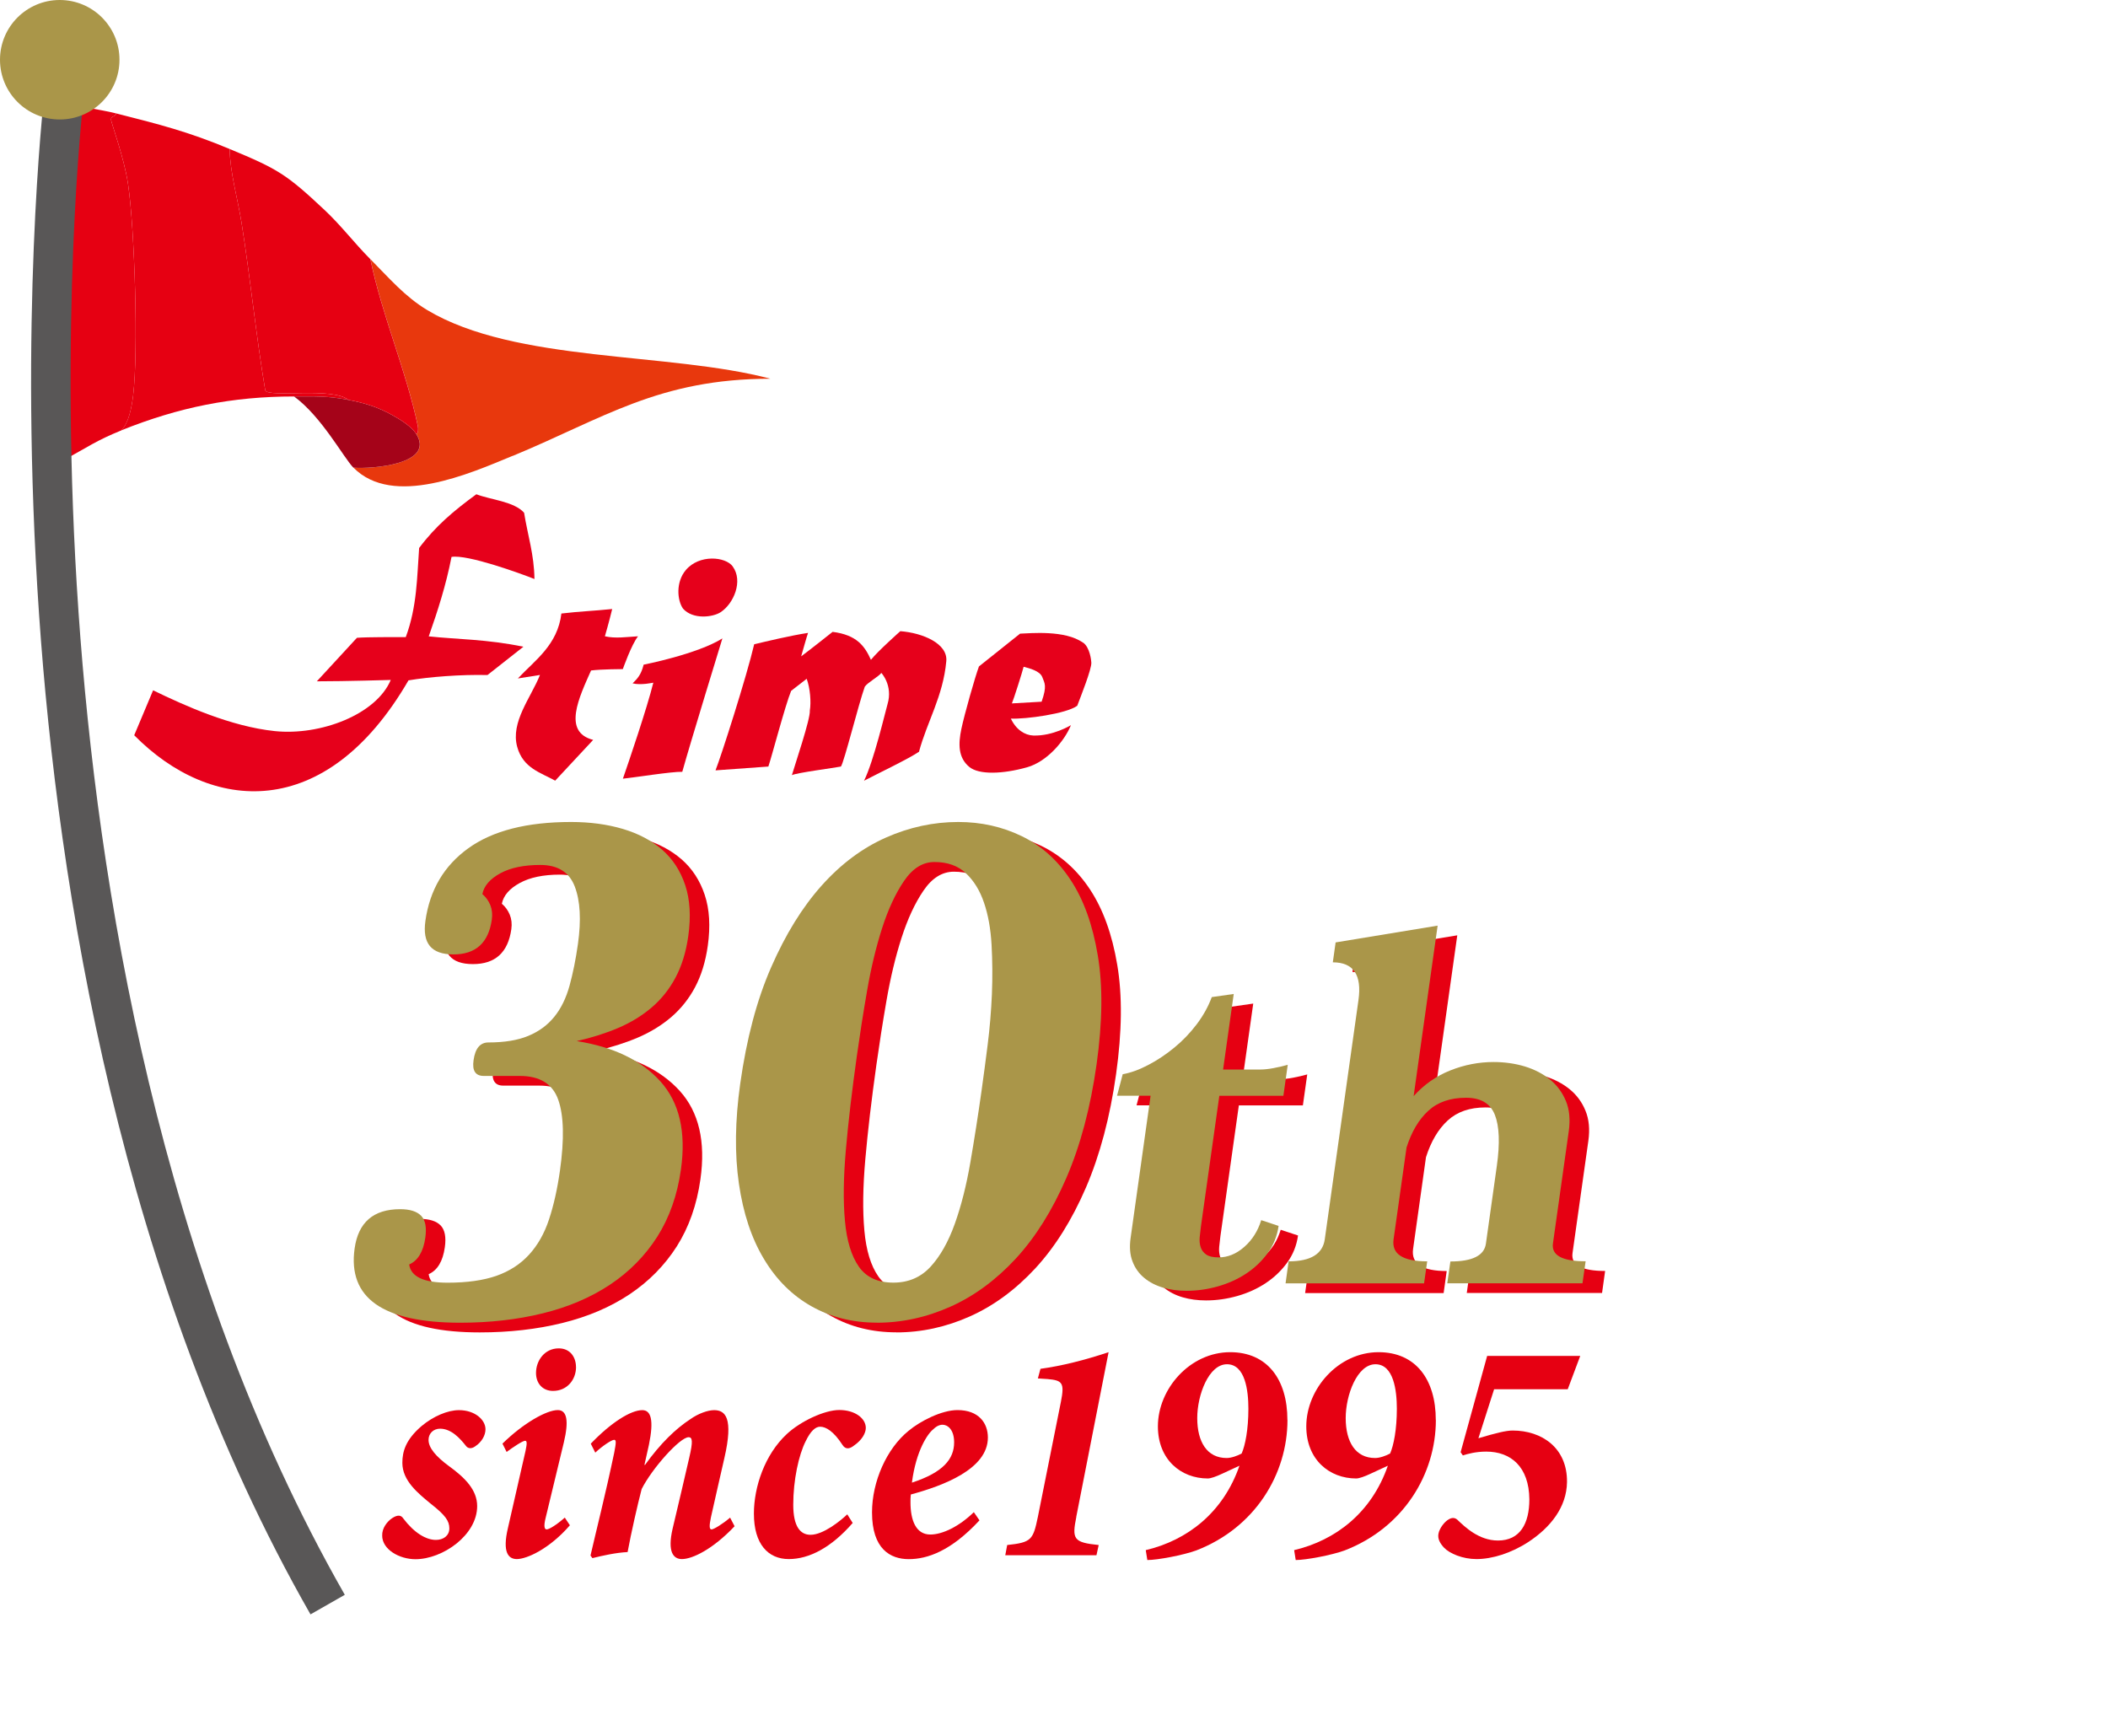 <svg width="777" height="640" viewBox="0 0 777 640" fill="none" xmlns="http://www.w3.org/2000/svg">
<path d="M140.891 565.995C140.765 563.28 142.776 560.817 144.536 559.636C146.547 558.328 147.829 558.454 148.658 559.761C152.68 565.065 157.029 567.654 160.674 567.654C163.388 567.654 165.626 566.121 165.626 563.406C165.626 560.691 164.218 558.58 158.788 554.332C154.063 550.435 148.306 545.835 148.306 539.249C148.306 535.126 149.488 530.753 155.37 525.7C159.718 522.055 165.022 519.818 169.17 519.818C175.052 519.818 178.948 523.362 178.948 526.881C178.948 529.119 177.54 531.607 175.178 533.141C173.77 534.196 172.463 533.97 171.759 533.015C169.522 530.174 166.329 526.655 162.207 526.655C159.744 526.655 157.959 528.415 157.959 530.778C157.959 533.719 160.674 536.911 165.5 540.456C171.508 544.804 175.881 549.304 175.881 555.186C175.881 565.92 163.137 574.768 153.133 574.768C147.251 574.768 140.866 571.224 140.866 566.046L140.891 565.995Z" fill="#E60012"/>
<path d="M210.092 562.225C202.551 570.947 194.181 574.718 190.511 574.718C187.444 574.718 185.081 572.355 187.218 563.28L193.703 534.875C194.281 532.16 194.281 531.104 193.578 531.104C192.622 531.104 188.978 533.568 186.74 535.227L185.207 532.16C192.874 524.619 201.471 519.793 205.593 519.793C209.012 519.793 209.715 523.79 207.83 531.708L201.119 559.535C200.289 562.828 200.767 563.783 201.471 563.783C202.426 563.783 205.115 562.124 208.182 559.434L210.067 562.275L210.092 562.225ZM212.33 503.881C212.33 508.606 209.037 512.729 203.833 512.729C200.063 512.729 197.574 510.014 197.574 506.118C197.574 501.518 200.767 497.043 205.945 497.043C210.294 497.043 212.304 500.462 212.304 503.881H212.33Z" fill="#E60012"/>
<path d="M270.797 562.577C262.779 571.073 255.238 574.718 251.341 574.718C248.275 574.718 245.912 572.229 247.923 563.507C250.034 554.784 252.045 545.936 254.056 537.339C255.464 531.331 255.238 529.797 253.83 529.797C250.638 529.797 240.382 541.235 236.511 548.902C234.977 554.784 232.615 565.166 231.333 572.129C226.984 572.355 222.133 573.436 218.362 574.366L217.658 573.411C219.77 564.211 223.188 550.787 226.381 535.579C227.084 531.934 227.21 530.753 226.381 530.753C225.425 530.753 221.906 533.115 219.418 535.478L217.759 532.185C225.174 524.418 232.489 519.818 236.737 519.818C239.929 519.818 241.086 523.362 239.2 532.562L237.541 539.978H237.768C243.549 531.959 249.079 526.655 254.509 523.111C257.349 521.1 260.868 519.818 263.231 519.818C267.353 519.818 270.42 522.658 267.002 537.489C265.468 544.101 263.709 551.994 262.05 559.309C261.346 562.602 261.471 563.783 262.276 563.783C263.08 563.783 266.398 561.772 269.113 559.434L270.772 562.627L270.797 562.577Z" fill="#E60012"/>
<path d="M314.309 561.395C306.416 570.47 298.272 574.718 290.731 574.718C283.19 574.718 277.886 569.288 277.886 557.976C277.886 548.072 281.908 536.157 290.027 528.616C295.104 523.89 303.927 519.767 309.357 519.767C315.138 519.767 319.135 522.834 319.135 526.379C319.135 528.264 317.727 530.853 314.786 532.864C313.027 534.272 311.594 534.272 310.538 532.638C307.245 527.56 304.405 525.926 302.293 525.926C300.534 525.926 298.749 527.585 296.99 531.23C294.401 536.308 292.39 545.609 292.39 554.683C292.39 562.702 294.979 565.769 298.749 565.769C303.475 565.769 309.834 560.591 312.298 558.228L314.309 561.42V561.395Z" fill="#E60012"/>
<path d="M361.013 560.465C350.531 571.777 341.809 574.743 334.971 574.743C328.134 574.743 321.423 570.972 321.423 557.524C321.423 546.086 326.852 533.945 334.871 527.46C339.22 523.815 347.138 519.793 352.919 519.793C360.812 519.793 364.13 524.619 364.13 529.923C364.13 541.587 347.515 547.72 335.725 550.913C335.6 551.868 335.6 552.924 335.6 553.753C335.6 560.465 337.611 565.668 342.915 565.668C347.389 565.668 353.522 562.727 358.952 557.423L361.063 560.49L361.013 560.465ZM344.021 526.856C342.01 528.39 337.661 534.649 336.128 546.539C347.691 542.768 351.687 537.816 351.687 531.683C351.687 526.856 349.199 525.197 347.439 525.197C346.383 525.197 345.202 525.675 344.021 526.856Z" fill="#E60012"/>
<path d="M396.732 559.158C395.073 567.403 395.677 568.585 404.977 569.54L404.148 573.31H370.54L371.244 569.54C380.192 568.585 380.796 567.654 382.555 559.158L391.051 516.726C392.459 509.662 391.529 508.833 386.1 508.355L382.555 508.129L383.51 504.584C391.303 503.529 399.774 501.392 408.622 498.451L396.707 559.158H396.732Z" fill="#E60012"/>
<path d="M474.555 523.438C474.555 543.372 462.641 563.155 440.948 571.526C436.121 573.285 426.695 575.07 422.9 575.07L422.321 571.425C437.655 567.78 450.852 557.625 456.859 540.305L450.5 543.246C448.262 544.302 446.252 545.006 445.196 545.006C435.292 545.006 426.796 538.042 426.796 525.801C426.796 512 438.585 498.451 453.441 498.451C467.115 498.451 474.53 508.481 474.53 523.438H474.555ZM441.3 522.734C441.3 531.582 444.944 537.464 452.134 537.464C453.893 537.464 456.13 536.635 457.664 535.805C458.971 532.864 460.152 526.957 460.152 519.29C460.152 512.578 458.971 502.9 452.259 502.9C445.548 502.9 441.3 514.212 441.3 522.709V522.734Z" fill="#E60012"/>
<path d="M529.253 523.438C529.253 543.372 517.338 563.155 495.645 571.526C490.819 573.285 481.392 575.07 477.597 575.07L477.019 571.425C492.352 567.78 505.549 557.625 511.556 540.305L505.197 543.246C502.96 544.302 500.949 545.006 499.893 545.006C489.989 545.006 481.493 538.042 481.493 525.801C481.493 512 493.282 498.451 508.138 498.451C521.812 498.451 529.227 508.481 529.227 523.438H529.253ZM496.022 522.734C496.022 531.582 499.667 537.464 506.856 537.464C508.615 537.464 510.853 536.635 512.386 535.805C513.693 532.864 514.874 526.957 514.874 519.29C514.874 512.578 513.693 502.9 506.981 502.9C500.27 502.9 496.022 514.212 496.022 522.709V522.734Z" fill="#E60012"/>
<path d="M577.842 512.126H550.72L544.938 530.174C551.298 528.289 555.068 527.334 557.557 527.334C568.29 527.334 577.716 533.694 577.591 546.313C577.465 555.639 571.457 563.054 563.439 568.358C556.954 572.607 549.89 574.718 544.234 574.718C539.157 574.718 534.331 572.707 532.219 570.47C530.811 568.936 529.856 567.277 530.208 565.392C530.56 563.381 532.445 560.918 533.979 560.088C535.16 559.384 536.216 559.384 537.171 560.214C539.886 562.803 545.064 567.881 552.152 567.881C560.297 567.881 563.715 561.621 563.715 552.672C563.59 540.657 556.878 535.101 547.804 535.101C544.033 535.101 540.967 535.931 539.207 536.509L538.378 535.328L548.156 499.833H582.467L577.867 512.101L577.842 512.126Z" fill="#E60012"/>
<path d="M185.483 400.188C182.416 400.188 181.16 398.253 181.713 394.407C182.316 390.033 184.151 387.846 187.192 387.846C193.1 387.846 198.001 387.042 201.897 385.433C205.794 383.824 208.986 381.486 211.474 378.419C213.963 375.378 215.823 371.557 217.105 366.982C218.387 362.407 219.418 357.229 220.222 351.497C221.454 342.699 221.077 335.661 219.041 330.357C217.005 325.053 212.782 322.413 206.347 322.413C200.264 322.413 195.337 323.444 191.566 325.505C187.796 327.566 185.584 330.105 184.98 333.147C186.262 334.228 187.218 335.56 187.896 337.169C188.55 338.778 188.751 340.562 188.474 342.523C187.268 351.12 182.542 355.394 174.322 355.394C166.103 355.394 162.835 351.271 163.991 343.051C165.6 331.613 170.879 322.665 179.853 316.229C188.801 309.794 201.42 306.577 217.683 306.577C224.671 306.577 231.031 307.431 236.787 309.141C242.543 310.85 247.37 313.414 251.266 316.807C255.162 320.226 258.002 324.575 259.762 329.879C261.522 335.183 261.899 341.417 260.893 348.581C260.064 354.514 258.48 359.617 256.193 363.915C253.905 368.214 250.939 371.909 247.395 374.95C243.825 377.992 239.728 380.506 235.078 382.492C230.402 384.478 225.325 386.086 219.77 387.343C233.318 389.48 243.599 394.432 250.612 402.199C257.6 409.967 260.139 420.801 258.178 434.702C256.846 444.154 253.93 452.399 249.456 459.463C244.957 466.501 239.15 472.383 232.036 477.134C224.923 481.86 216.678 485.379 207.277 487.692C197.901 490.005 187.745 491.161 176.811 491.161C148.306 491.161 135.335 482.036 137.899 463.786C139.257 454.133 144.862 449.307 154.691 449.307C158.26 449.307 160.824 450.111 162.408 451.72C163.966 453.329 164.494 456.019 163.966 459.764C163.237 464.943 161.251 468.261 158.009 469.694C158.637 474.168 163.338 476.405 172.161 476.405C179.35 476.405 185.357 475.551 190.184 473.866C195.01 472.182 199.007 469.568 202.199 466.074C205.391 462.58 207.855 458.256 209.564 453.053C211.273 447.874 212.631 441.866 213.586 435.079C215.22 423.466 215.019 414.743 212.932 408.911C210.871 403.104 206.146 400.188 198.755 400.188H185.508H185.483Z" fill="#E60012"/>
<path d="M330.397 491.136C321.448 491.136 313.429 489.125 306.29 485.103C299.152 481.081 293.32 475.274 288.77 467.657C284.195 460.066 281.129 450.815 279.545 439.881C277.961 428.971 278.112 416.729 280.023 403.13C282.36 386.489 286.181 372.135 291.46 360.069C296.739 348.003 302.922 337.973 310.036 330.03C317.15 322.061 325.042 316.179 333.715 312.333C342.387 308.487 351.285 306.577 360.41 306.577C368.805 306.577 376.623 308.311 383.812 311.805C391.001 315.299 397.009 320.654 401.785 327.893C406.561 335.133 409.929 344.383 411.814 355.67C413.725 366.932 413.574 380.355 411.387 395.915C409.15 411.827 405.43 425.778 400.277 437.769C395.098 449.76 388.865 459.689 381.6 467.557C374.31 475.425 366.292 481.332 357.519 485.254C348.746 489.175 339.697 491.161 330.397 491.161V491.136ZM336.48 476.38C342.01 476.38 346.585 474.419 350.179 470.498C353.774 466.577 356.74 461.298 359.103 454.686C361.466 448.075 363.376 440.534 364.834 432.063C366.292 423.591 367.674 414.793 368.956 405.668C369.685 400.49 370.439 394.834 371.219 388.65C371.998 382.492 372.501 376.283 372.777 370.049C373.028 363.789 372.978 357.731 372.651 351.849C372.325 345.967 371.395 340.789 369.861 336.314C368.353 331.865 366.116 328.245 363.2 325.48C360.284 322.715 356.413 321.332 351.587 321.332C347.288 321.332 343.568 323.645 340.401 328.295C337.234 332.946 334.544 338.752 332.307 345.716C330.07 352.679 328.235 360.346 326.777 368.741C325.319 377.137 324.087 385.081 323.032 392.572C321.222 405.442 319.864 416.98 318.959 427.262C318.054 437.518 317.929 446.316 318.607 453.631C319.261 460.946 320.995 466.577 323.735 470.498C326.5 474.419 330.723 476.38 336.455 476.38H336.48Z" fill="#E60012"/>
<path d="M478.451 455.416C477.924 459.161 476.591 462.504 474.43 465.471C472.268 468.437 469.628 470.95 466.511 473.012C463.395 475.073 459.901 476.657 456.08 477.738C452.259 478.819 448.413 479.372 444.542 479.372C441.45 479.372 438.559 478.994 435.92 478.215C433.256 477.436 430.943 476.255 428.982 474.646C427.022 473.037 425.564 471.001 424.609 468.562C423.653 466.124 423.427 463.208 423.905 459.865L431.295 407.453H418.928L421.014 399.535C423.93 399.032 427.047 397.901 430.39 396.141C433.733 394.407 436.926 392.27 439.992 389.756C443.059 387.243 445.799 384.377 448.262 381.159C450.726 377.942 452.561 374.573 453.843 371.104L461.937 369.948L458.015 397.8H471.74C473.148 397.8 474.807 397.624 476.642 397.273C478.502 396.921 480.236 396.518 481.845 396.066L480.236 407.478H456.633L449.846 455.642C449.67 456.924 449.519 458.256 449.393 459.613C449.268 460.971 449.393 462.203 449.745 463.284C450.097 464.39 450.776 465.295 451.781 465.998C452.762 466.702 454.295 467.054 456.381 467.054C459.725 467.054 462.892 465.772 465.833 463.183C468.774 460.594 470.835 457.326 472.067 453.329L478.527 455.466L478.451 455.416Z" fill="#E60012"/>
<path d="M540.639 476.707L541.771 468.588C549.89 468.588 554.263 466.401 554.867 462.002L558.889 433.37C560.07 424.999 559.819 418.715 558.16 414.517C556.501 410.319 552.956 408.232 547.527 408.232C541.72 408.232 537.095 409.841 533.601 413.059C530.107 416.277 527.443 420.801 525.608 426.583L520.857 460.418C520.103 465.822 524.225 468.537 533.249 468.537L532.118 476.657H481.065L482.222 468.537C490.341 468.537 494.79 465.822 495.544 460.418L507.962 372.236C509.269 362.96 506.127 358.309 498.51 358.309L499.541 350.969L537.145 344.786L528.297 407.629C532.118 403.381 536.617 400.214 541.821 398.152C546.999 396.091 552.303 395.06 557.732 395.06C561.855 395.06 565.701 395.613 569.295 396.694C572.89 397.8 575.982 399.409 578.571 401.521C581.185 403.657 583.12 406.297 584.402 409.439C585.709 412.606 586.061 416.302 585.458 420.55L579.626 461.926C578.998 466.3 583.02 468.512 591.642 468.512L590.511 476.632H540.614L540.639 476.707Z" fill="#E60012"/>
<path d="M178.32 396.619C175.253 396.619 173.996 394.709 174.549 390.837C175.152 386.463 176.987 384.276 180.029 384.276C185.936 384.276 190.838 383.472 194.709 381.863C198.605 380.255 201.797 377.917 204.286 374.85C206.774 371.808 208.634 367.987 209.916 363.412C211.173 358.837 212.229 353.659 213.033 347.928C214.265 339.13 213.888 332.091 211.852 326.787C209.816 321.483 205.593 318.844 199.158 318.844C193.075 318.844 188.148 319.874 184.378 321.936C180.607 323.997 178.42 326.536 177.792 329.577C179.074 330.658 180.029 331.991 180.708 333.599C181.361 335.208 181.562 336.993 181.286 338.954C180.079 347.551 175.353 351.824 167.134 351.824C158.914 351.824 155.646 347.701 156.803 339.482C158.411 328.044 163.69 319.095 172.664 312.66C181.613 306.225 194.231 303.007 210.495 303.007C217.483 303.007 223.842 303.862 229.598 305.571C235.355 307.28 240.181 309.844 244.077 313.238C247.973 316.657 250.814 321.005 252.573 326.31C254.333 331.614 254.71 337.848 253.705 345.012C252.875 350.944 251.291 356.047 249.004 360.346C246.717 364.644 243.776 368.339 240.206 371.381C236.637 374.423 232.539 376.936 227.889 378.922C223.214 380.908 218.136 382.517 212.581 383.774C226.13 385.91 236.41 390.863 243.424 398.63C250.412 406.397 252.95 417.232 250.99 431.133C249.658 440.584 246.742 448.83 242.267 455.893C237.768 462.932 231.961 468.839 224.848 473.565C217.734 478.291 209.489 481.81 200.088 484.123C190.712 486.435 180.557 487.591 169.622 487.591C141.117 487.591 128.147 478.467 130.711 460.217C132.068 450.564 137.674 445.738 147.502 445.738C151.071 445.738 153.635 446.542 155.219 448.151C156.777 449.76 157.305 452.449 156.777 456.195C156.049 461.373 154.063 464.691 150.82 466.124C151.449 470.599 156.149 472.836 164.972 472.836C172.161 472.836 178.169 471.981 182.995 470.297C187.821 468.588 191.818 465.998 195.01 462.504C198.203 459.01 200.666 454.687 202.375 449.483C204.085 444.305 205.442 438.297 206.397 431.51C208.031 419.896 207.83 411.174 205.744 405.342C203.683 399.535 198.957 396.619 191.567 396.619H178.32Z" fill="#AA9649"/>
<path d="M323.207 487.566C314.258 487.566 306.24 485.555 299.101 481.533C291.962 477.511 286.13 471.705 281.581 464.088C277.006 456.496 273.939 447.246 272.355 436.311C270.772 425.401 270.923 413.159 272.833 399.56C275.171 382.919 278.966 368.566 284.27 356.5C289.549 344.434 295.733 334.404 302.846 326.46C309.96 318.492 317.853 312.61 326.525 308.764C335.197 304.918 344.096 303.007 353.22 303.007C361.616 303.007 369.433 304.742 376.622 308.236C383.812 311.73 389.819 317.084 394.595 324.324C399.396 331.563 402.739 340.814 404.625 352.101C406.535 363.362 406.384 376.786 404.197 392.346C401.96 408.258 398.24 422.209 393.062 434.199C387.884 446.19 381.65 456.119 374.385 463.987C367.096 471.855 359.077 477.763 350.304 481.684C341.532 485.606 332.482 487.591 323.182 487.591L323.207 487.566ZM329.315 472.811C334.845 472.811 339.42 470.85 343.015 466.928C346.609 463.007 349.575 457.728 351.938 451.117C354.301 444.506 356.211 436.965 357.669 428.493C359.127 420.022 360.51 411.224 361.792 402.099C362.521 396.921 363.275 391.265 364.054 385.081C364.833 378.922 365.336 372.713 365.613 366.479C365.864 360.245 365.814 354.162 365.487 348.28C365.16 342.397 364.23 337.219 362.697 332.745C361.189 328.295 358.977 324.676 356.036 321.91C353.12 319.145 349.249 317.763 344.422 317.763C340.124 317.763 336.404 320.075 333.237 324.726C330.069 329.376 327.38 335.183 325.143 342.146C322.905 349.109 321.07 356.776 319.612 365.172C318.155 373.568 316.923 381.511 315.867 389.002C314.057 401.873 312.7 413.411 311.795 423.692C310.89 433.948 310.764 442.746 311.443 450.061C312.097 457.376 313.831 463.007 316.571 466.928C319.311 470.85 323.559 472.811 329.29 472.811H329.315Z" fill="#AA9649"/>
<path d="M471.288 451.871C470.76 455.617 469.428 458.96 467.266 461.926C465.104 464.892 462.465 467.406 459.348 469.467C456.231 471.529 452.737 473.112 448.916 474.193C445.096 475.274 441.25 475.827 437.379 475.827C434.287 475.827 431.396 475.45 428.732 474.671C426.067 473.892 423.755 472.71 421.794 471.101C419.833 469.493 418.375 467.456 417.445 465.018C416.49 462.58 416.264 459.664 416.741 456.321L424.107 403.909H411.739L413.826 395.991C416.741 395.463 419.858 394.357 423.202 392.597C426.545 390.863 429.737 388.726 432.804 386.212C435.87 383.698 438.636 380.833 441.074 377.615C443.512 374.398 445.372 371.029 446.654 367.56L454.748 366.404L450.827 394.256H464.551C465.959 394.256 467.618 394.08 469.453 393.728C471.313 393.376 473.048 392.974 474.656 392.522L473.048 403.934H449.444L442.657 452.097C442.481 453.379 442.331 454.712 442.205 456.069C442.079 457.427 442.205 458.658 442.557 459.739C442.909 460.845 443.587 461.75 444.593 462.454C445.598 463.158 447.107 463.51 449.193 463.51C452.536 463.51 455.703 462.228 458.644 459.639C461.585 457.05 463.647 453.782 464.878 449.785L471.338 451.921L471.288 451.871Z" fill="#AA9649"/>
<path d="M533.451 473.138L534.607 465.018C542.726 465.018 547.1 462.831 547.703 458.432L551.725 429.8C552.907 421.43 552.655 415.145 550.996 410.947C549.337 406.749 545.793 404.663 540.363 404.663C534.557 404.663 529.932 406.272 526.438 409.489C522.944 412.707 520.279 417.232 518.444 423.013L513.668 456.848C512.914 462.253 517.036 464.968 526.061 464.968L524.904 473.087H473.852L474.983 464.968C483.102 464.968 487.551 462.253 488.305 456.848L500.723 368.666C502.03 359.39 498.888 354.74 491.271 354.74L492.302 347.4L529.906 341.216L521.058 404.06C524.879 399.812 529.379 396.644 534.582 394.583C539.76 392.522 545.089 391.491 550.493 391.491C554.616 391.491 558.462 392.044 562.056 393.125C565.651 394.231 568.743 395.84 571.332 397.951C573.946 400.088 575.881 402.727 577.189 405.87C578.496 409.037 578.822 412.732 578.244 416.98L572.413 458.357C571.784 462.731 575.806 464.943 584.453 464.943L583.297 473.062H533.4L533.451 473.138Z" fill="#AA9649"/>
<path d="M193.175 188.985C194.507 197.33 196.895 204.469 196.996 213.443C192.195 211.508 172.287 204.268 166.43 205.299C164.394 215.731 161.352 225.157 158.034 234.584C168.717 235.715 179.425 235.615 192.924 238.405L179.677 248.837C169.999 248.586 158.185 249.516 150.569 250.798C120.002 303.511 77.572 299.539 49.469 271.033L56.432 254.468C68.196 260.174 85.062 267.791 101.25 269.5C118.117 271.26 138.679 263.392 144.033 250.647C144.033 250.647 127.493 251.15 116.785 251.15L131.565 235.112C135.436 234.81 145.491 234.861 149.563 234.861C153.736 223.649 153.711 212.714 154.49 202.006C160.598 193.861 167.234 188.306 175.58 182.198C180.783 184.234 189.53 184.837 193.2 189.035L193.175 188.985Z" fill="#E6001B"/>
<path d="M270.094 208.842C273.965 214.196 270.471 222.467 265.645 225.659C262.779 227.544 255.464 228.474 251.769 224.377C249.607 221.31 249.029 214.573 252.8 210.124C257.752 204.267 267.454 205.147 270.119 208.842H270.094Z" fill="#E6001B"/>
<path d="M225.652 224.502C224.621 228.825 222.962 234.557 222.962 234.557C226.908 235.437 230.704 234.808 235.178 234.557C232.74 237.623 229.573 246.648 229.573 246.648C229.573 246.648 221.73 246.673 217.859 247.151C213.536 256.954 207.176 269.825 218.638 272.741L204.637 287.773C199.333 284.807 192.798 283.198 190.636 275.305C188.122 266.154 195.689 257.18 199.032 248.81L190.888 250.092C197.197 243.38 205.542 237.749 206.925 226.161C213.762 225.356 218.814 225.206 225.652 224.502Z" fill="#E6001B"/>
<path d="M251.518 284.506C247.697 284.38 233.445 286.668 229.599 287.045C231.76 280.811 238.522 260.952 240.81 251.651C240.81 251.651 236.235 252.682 233.168 251.903C235.028 250.118 236.36 248.61 237.24 245.015C237.24 245.015 257.023 241.144 266.273 235.337C266.273 235.337 254.308 274.3 251.493 284.481L251.518 284.506Z" fill="#E6001B"/>
<path d="M297.845 233.3C297.392 234.532 295.683 240.69 295.306 241.947C298.172 239.861 306.894 232.923 306.894 232.923C315.818 234.054 318.733 238.151 321.021 243.229C323.56 240.037 331.855 232.671 331.855 232.671C340.125 233.3 349.425 237.246 348.797 243.757C347.641 256.627 341.658 266.18 338.742 277.114C335.047 279.653 323.836 285.008 318.482 287.798C322.051 280.659 326.425 261.982 327.154 259.518C329.19 252.656 324.867 248.056 324.867 248.056C323.861 249.413 319.764 251.625 318.759 253.133C316.471 259.493 311.167 280.86 309.961 282.569C307.422 283.072 293.823 284.832 291.887 285.737C292.893 282.242 298.775 264.948 298.498 261.931C299.026 258.839 298.624 253.686 297.342 250.217L291.611 254.667C289.449 259.895 284.472 278.874 283.215 282.569L263.734 283.977C265.77 278.874 275.197 249.463 277.987 237.498C282.185 236.492 291.536 234.255 297.845 233.3Z" fill="#E6001B"/>
<path d="M399.221 236.871C401.734 238.656 402.237 243.482 402.262 244.262C402.388 246.675 398.316 256.856 397.059 260.174C392.987 263.14 377.955 265.151 372.601 264.9C374.511 268.972 377.754 271.033 380.871 271.134C388.135 271.385 394.746 267.313 394.746 267.313C392.308 273.296 385.823 280.812 378.558 282.848C369.61 285.361 360.862 285.663 357.293 282.722C353.145 279.303 353.195 274.276 354.352 268.72C355.508 263.215 359.455 249.365 360.837 245.669L375.994 233.578C379.815 233.453 392.56 232.171 399.17 236.896L399.221 236.871ZM377.302 245.795C376.799 247.831 373.606 257.886 372.978 259.294L383.938 258.666C385.974 252.808 385.069 251.929 384.189 249.616C383.309 247.303 379.438 246.348 377.302 245.795Z" fill="#E6001B"/>
<path d="M84.661 54.925C84.786 63.698 87.602 73.15 89.034 82.099C92.302 102.636 94.338 123.425 97.782 143.962C99.416 146.652 122.567 142.58 128.399 147.406C120.757 145.923 115.855 146.149 108.415 146.149C85.566 146.149 65.909 150.121 44.693 158.643C47.458 156.003 48.539 150.071 49.067 145.822C51.028 129.885 49.67 84.336 47.182 67.72C45.699 57.841 40.923 45.197 40.923 43.991C40.923 42.633 42.507 43.236 42.808 41.804C58.77 45.851 69.302 48.515 84.661 54.925Z" fill="#E60012"/>
<path d="M189.003 168.019C173.066 174.605 144.888 187.148 130.283 172.393C137.221 172.946 160.548 171.111 153.409 159.899C154.214 160 154.239 158.014 154.038 157.084C149.689 136.396 140.816 116.286 136.542 95.547C143.229 102.284 149.186 109.323 157.481 114.3C190.008 133.782 246.541 129.709 283.994 139.613C242.795 139.613 222.384 154.243 189.028 168.044L189.003 168.019Z" fill="#E8380D"/>
<path d="M128.398 147.406C134.507 148.588 139.207 150.02 144.637 153.037C147.452 154.595 151.65 157.185 153.384 159.899C160.523 171.111 137.221 172.946 130.259 172.393C126.739 168.848 118.52 153.515 108.39 146.149C115.83 146.149 120.732 145.898 128.373 147.406H128.398Z" fill="#A50319"/>
<path d="M154.012 157.084C149.664 136.396 140.791 116.286 136.517 95.548C130.686 89.691 125.759 83.155 119.651 77.423C105.524 64.176 102.482 62.341 84.66 54.925C84.786 63.698 87.601 73.15 89.034 82.099C92.302 102.636 94.338 123.425 97.782 143.962C99.416 146.652 122.566 142.58 128.398 147.406C134.506 148.588 139.207 150.02 144.636 153.037C147.452 154.595 151.65 157.185 153.384 159.899C154.188 160 154.214 158.014 154.012 157.084Z" fill="#E60012"/>
<path d="M40.922 43.991C40.922 42.633 42.506 43.236 42.808 41.804C36.498 40.195 26.695 39.089 22.196 37.43C22.497 39.592 21.567 39.214 21.567 39.315C21.617 42.005 24.131 55.277 24.684 64C25.388 75.337 25.187 86.699 25.313 98.061C25.313 98.463 25.313 98.891 25.313 99.318C25.514 122.068 25.363 144.817 22.824 167.416V169.301C23.05 169.175 23.855 169.427 24.081 169.301C31.798 165.078 35.619 162.338 44.693 158.668C47.458 156.028 48.539 150.096 49.067 145.848C51.028 129.91 49.67 84.361 47.181 67.746C45.699 57.866 40.922 45.222 40.922 44.016V43.991Z" fill="#E60012"/>
<path d="M114.447 595.104C44.29 472.333 21.316 326.913 14.403 226.564C6.912 117.97 16.087 37.103 16.188 36.298L30.641 37.983C30.541 38.787 21.517 118.548 28.957 225.86C35.794 324.625 58.367 467.582 127.091 587.89L114.447 595.104Z" fill="#595757"/>
<path d="M22.02 44.041C34.181 44.041 44.039 34.182 44.039 22.02C44.039 9.859 34.181 0 22.02 0C9.859 0 0 9.859 0 22.02C0 34.182 9.859 44.041 22.02 44.041Z" fill="#AA9649"/>
</svg>
